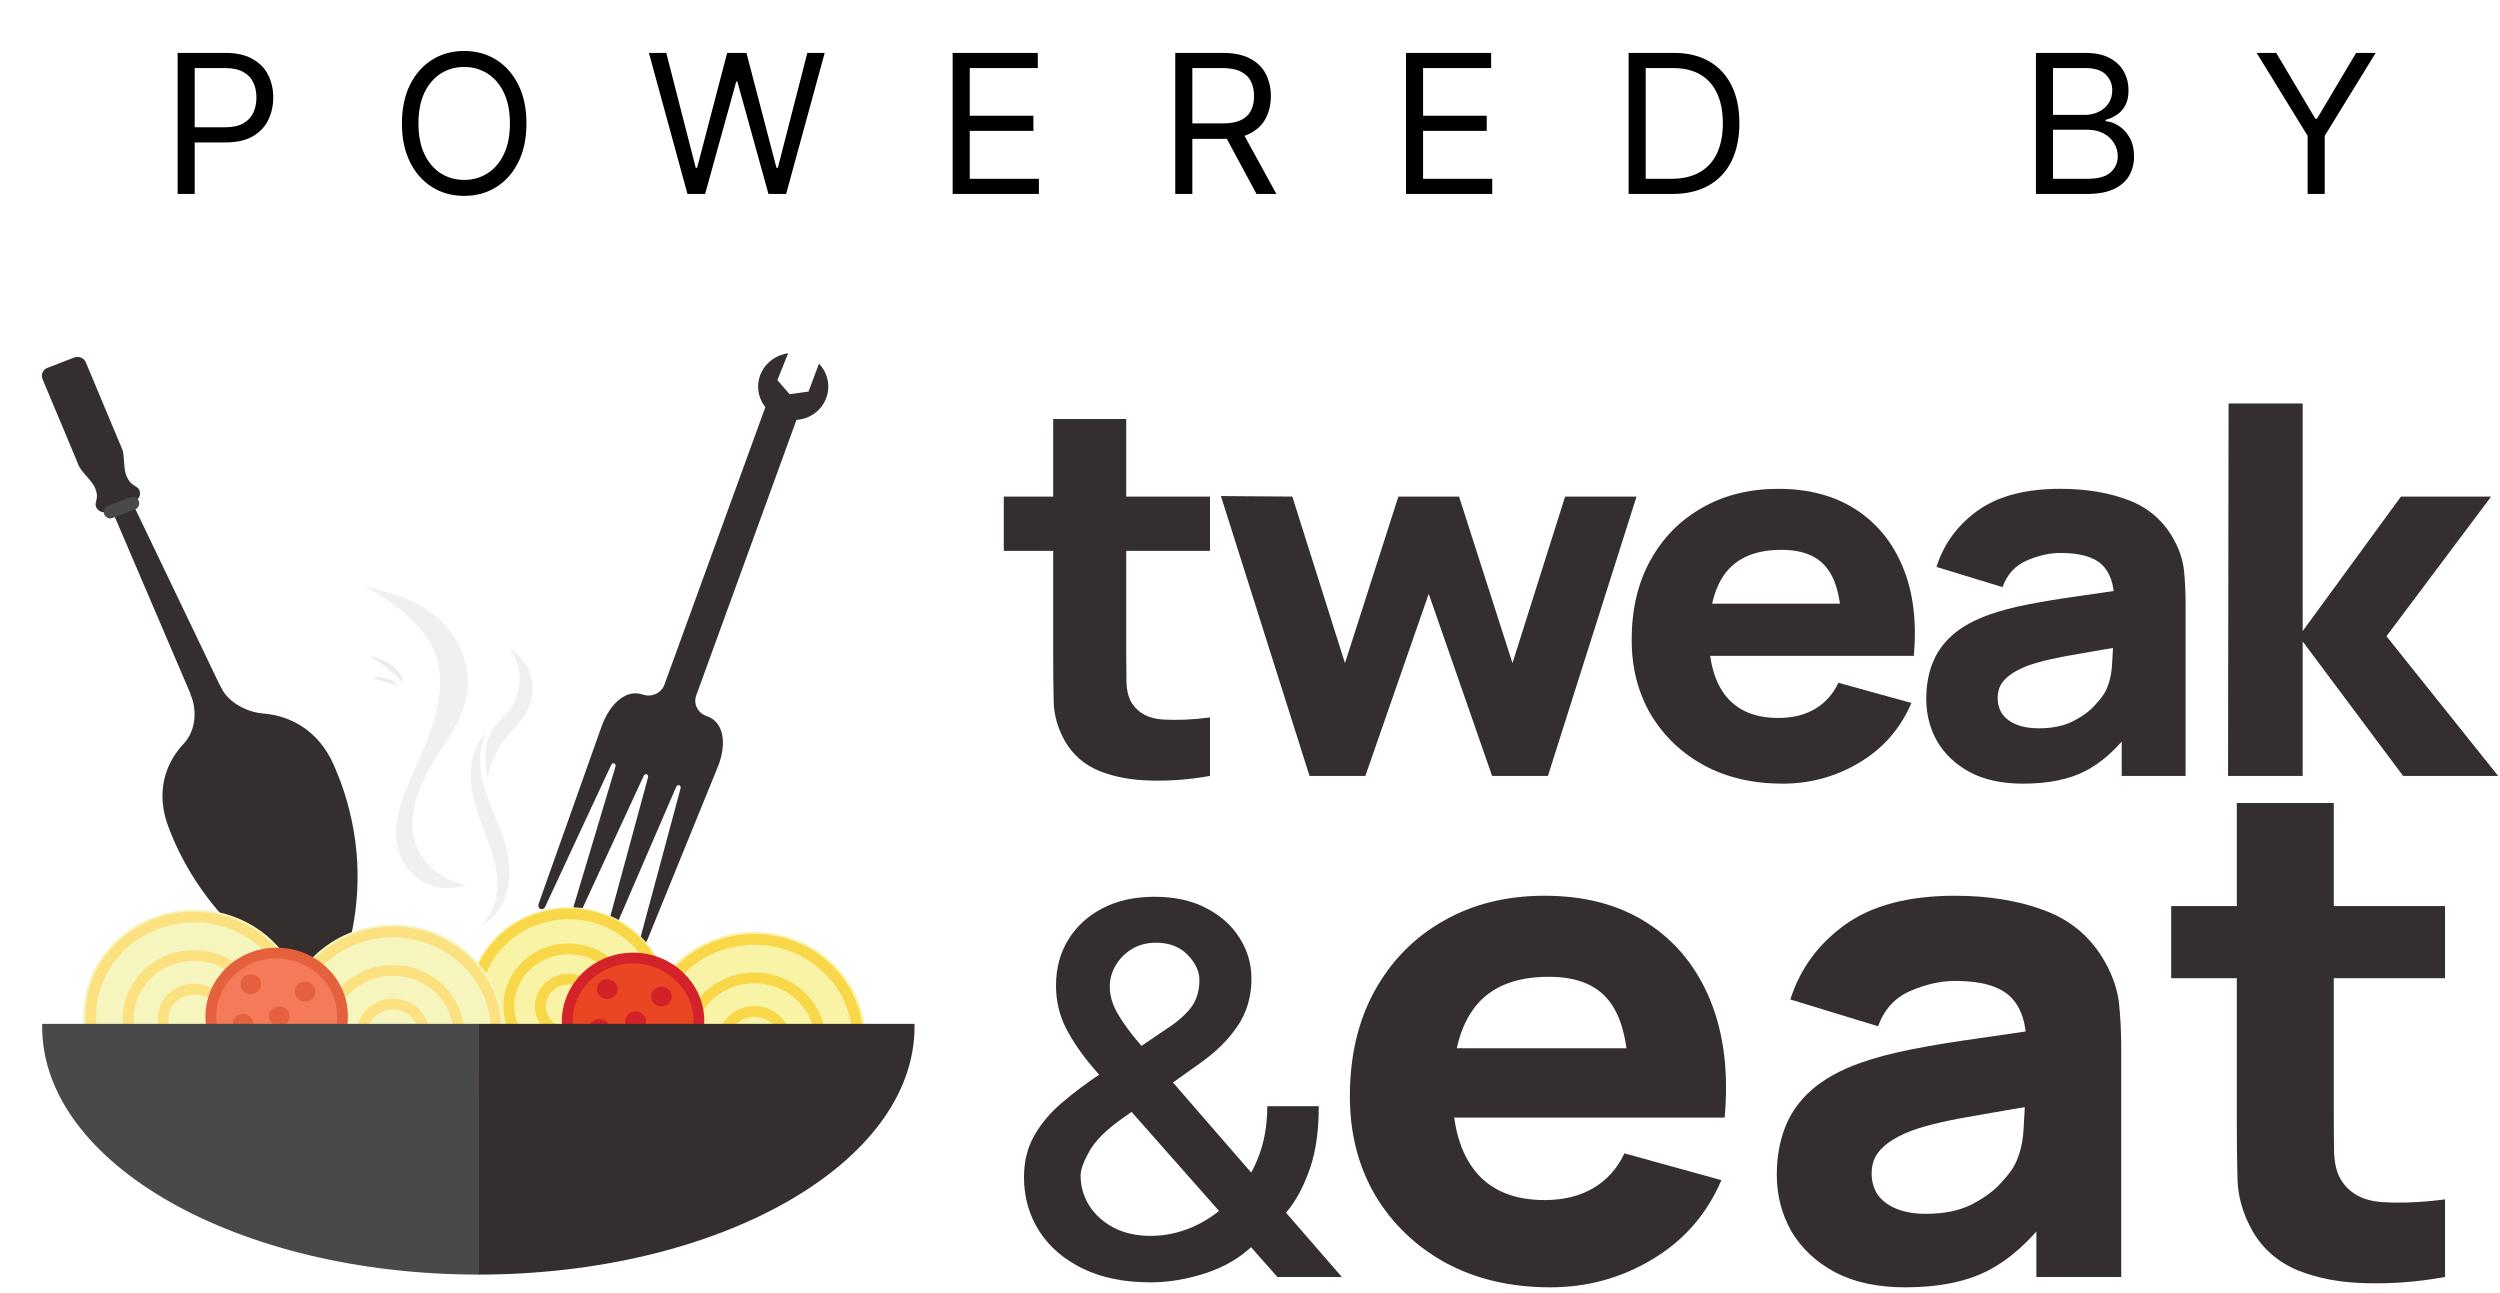 <svg width="116" height="60" viewBox="0 0 116 60" fill="none" xmlns="http://www.w3.org/2000/svg">
<path d="M56.144 36.002C55.214 36.17 54.3 36.242 53.403 36.218C52.514 36.202 51.717 36.054 51.011 35.774C50.313 35.486 49.782 35.026 49.416 34.394C49.084 33.802 48.91 33.202 48.893 32.593C48.877 31.977 48.868 31.281 48.868 30.505V19.441H52.257V30.313C52.257 30.817 52.261 31.273 52.269 31.681C52.286 32.081 52.373 32.401 52.531 32.642C52.83 33.097 53.307 33.346 53.964 33.386C54.62 33.425 55.346 33.394 56.144 33.289V36.002ZM46.576 25.561V23.041H56.144V25.561H46.576Z" fill="#342E2E"/>
<path d="M60.761 36.002L56.65 23.017L59.964 23.041L62.406 30.769L64.885 23.041H67.7L70.179 30.769L72.621 23.041H75.935L71.824 36.002H69.233L66.293 27.553L63.353 36.002H60.761Z" fill="#342E2E"/>
<path d="M82.71 36.362C81.331 36.362 80.115 36.078 79.06 35.51C78.013 34.934 77.191 34.146 76.593 33.145C76.004 32.137 75.709 30.985 75.709 29.689C75.709 28.273 75.999 27.041 76.581 25.993C77.162 24.945 77.963 24.133 78.985 23.557C80.007 22.973 81.182 22.681 82.511 22.681C83.922 22.681 85.123 23.001 86.111 23.641C87.099 24.281 87.83 25.181 88.303 26.341C88.777 27.501 88.943 28.865 88.802 30.433H85.451V29.233C85.451 27.913 85.231 26.965 84.79 26.389C84.359 25.805 83.648 25.513 82.66 25.513C81.506 25.513 80.654 25.853 80.106 26.533C79.566 27.205 79.296 28.201 79.296 29.521C79.296 30.729 79.566 31.665 80.106 32.329C80.654 32.986 81.456 33.313 82.511 33.313C83.175 33.313 83.744 33.173 84.217 32.894C84.691 32.614 85.052 32.209 85.301 31.681L88.69 32.617C88.183 33.802 87.382 34.722 86.285 35.378C85.197 36.034 84.005 36.362 82.71 36.362ZM78.25 30.433V28.009H87.17V30.433H78.25Z" fill="#342E2E"/>
<path d="M93.863 36.362C92.9 36.362 92.081 36.186 91.409 35.834C90.744 35.474 90.238 34.998 89.889 34.406C89.548 33.806 89.378 33.145 89.378 32.425C89.378 31.825 89.474 31.277 89.665 30.781C89.856 30.285 90.163 29.849 90.587 29.473C91.018 29.089 91.596 28.769 92.318 28.513C92.816 28.337 93.41 28.181 94.1 28.045C94.789 27.909 95.57 27.781 96.442 27.661C97.314 27.533 98.273 27.393 99.319 27.241L98.099 27.889C98.099 27.121 97.907 26.557 97.525 26.197C97.143 25.837 96.504 25.657 95.607 25.657C95.109 25.657 94.59 25.773 94.05 26.005C93.51 26.237 93.132 26.649 92.916 27.241L89.852 26.305C90.192 25.233 90.832 24.361 91.77 23.689C92.709 23.017 93.987 22.681 95.607 22.681C96.795 22.681 97.849 22.857 98.771 23.209C99.693 23.561 100.391 24.169 100.864 25.033C101.13 25.513 101.288 25.993 101.337 26.473C101.387 26.953 101.412 27.489 101.412 28.081V36.002H98.447V33.337L98.871 33.89C98.215 34.762 97.505 35.394 96.741 35.786C95.985 36.17 95.026 36.362 93.863 36.362ZM94.585 33.794C95.208 33.794 95.731 33.69 96.155 33.481C96.587 33.266 96.927 33.022 97.177 32.749C97.434 32.477 97.609 32.249 97.7 32.065C97.874 31.713 97.974 31.305 97.999 30.841C98.032 30.369 98.049 29.977 98.049 29.665L99.045 29.905C98.04 30.065 97.227 30.201 96.604 30.313C95.981 30.417 95.478 30.513 95.096 30.601C94.714 30.689 94.378 30.785 94.087 30.889C93.755 31.017 93.485 31.157 93.277 31.309C93.078 31.453 92.929 31.613 92.829 31.789C92.737 31.965 92.692 32.161 92.692 32.377C92.692 32.673 92.767 32.929 92.916 33.145C93.074 33.353 93.294 33.514 93.576 33.626C93.859 33.737 94.195 33.794 94.585 33.794Z" fill="#342E2E"/>
<path d="M103.381 36.002L103.406 18.721H106.844V29.281L111.404 23.041H115.589L110.731 29.521L115.913 36.002H111.503L106.844 29.761V36.002H103.381Z" fill="#342E2E"/>
<path d="M53.379 59.501C52.164 59.501 51.117 59.288 50.238 58.861C49.365 58.435 48.692 57.856 48.22 57.123C47.749 56.384 47.513 55.549 47.513 54.617C47.513 53.906 47.666 53.276 47.973 52.724C48.279 52.168 48.707 51.653 49.256 51.182C49.804 50.71 50.438 50.236 51.158 49.758L54.078 47.773C54.573 47.46 54.959 47.13 55.237 46.784C55.514 46.431 55.653 45.997 55.653 45.48C55.653 45.071 55.47 44.678 55.104 44.303C54.738 43.928 54.249 43.741 53.635 43.741C53.211 43.741 52.836 43.84 52.512 44.039C52.193 44.238 51.942 44.494 51.76 44.806C51.583 45.113 51.494 45.437 51.494 45.778C51.494 46.176 51.606 46.576 51.83 46.98C52.06 47.383 52.355 47.801 52.715 48.233C53.075 48.659 53.452 49.102 53.848 49.562L62.262 59.253H59.271L52.308 51.369C51.724 50.705 51.181 50.079 50.68 49.494C50.179 48.903 49.772 48.307 49.459 47.704C49.152 47.096 48.999 46.44 48.999 45.735C48.999 44.934 49.188 44.224 49.565 43.605C49.949 42.98 50.483 42.491 51.167 42.139C51.851 41.786 52.653 41.61 53.573 41.61C54.505 41.61 55.305 41.786 55.971 42.139C56.644 42.485 57.16 42.948 57.52 43.528C57.885 44.102 58.068 44.73 58.068 45.411C58.068 46.241 57.853 46.974 57.422 47.611C56.998 48.241 56.411 48.821 55.661 49.349L52.025 51.932C51.317 52.432 50.825 52.926 50.547 53.415C50.276 53.898 50.14 54.276 50.14 54.548C50.14 55.048 50.273 55.512 50.539 55.938C50.81 56.364 51.187 56.705 51.671 56.961C52.161 57.216 52.733 57.344 53.388 57.344C54.06 57.344 54.715 57.205 55.352 56.926C55.995 56.642 56.576 56.236 57.095 55.708C57.62 55.179 58.036 54.546 58.342 53.807C58.649 53.068 58.802 52.242 58.802 51.327H61.191C61.191 52.452 61.059 53.404 60.793 54.182C60.528 54.955 60.206 55.586 59.829 56.074C59.457 56.557 59.106 56.935 58.776 57.208C58.67 57.299 58.569 57.39 58.475 57.48C58.381 57.572 58.28 57.662 58.174 57.753C57.561 58.35 56.818 58.79 55.945 59.074C55.078 59.358 54.222 59.501 53.379 59.501Z" fill="#342E2E"/>
<path d="M71.933 59.732C70.101 59.732 68.486 59.354 67.085 58.6C65.695 57.835 64.603 56.788 63.809 55.46C63.026 54.121 62.634 52.591 62.634 50.87C62.634 48.989 63.02 47.352 63.792 45.961C64.564 44.569 65.629 43.49 66.985 42.725C68.342 41.949 69.903 41.562 71.668 41.562C73.543 41.562 75.137 41.986 76.449 42.837C77.762 43.687 78.733 44.882 79.361 46.423C79.99 47.964 80.211 49.775 80.023 51.858H75.572V50.264C75.572 48.511 75.28 47.252 74.695 46.486C74.122 45.711 73.179 45.323 71.866 45.323C70.333 45.323 69.203 45.775 68.475 46.678C67.757 47.57 67.399 48.893 67.399 50.647C67.399 52.251 67.757 53.494 68.475 54.376C69.203 55.248 70.267 55.683 71.668 55.683C72.55 55.683 73.306 55.497 73.934 55.125C74.563 54.753 75.043 54.217 75.374 53.516L79.874 54.759C79.201 56.331 78.137 57.553 76.681 58.425C75.236 59.296 73.653 59.732 71.933 59.732ZM66.009 51.858V48.638H77.856V51.858H66.009Z" fill="#342E2E"/>
<path d="M88.4 59.732C87.12 59.732 86.034 59.498 85.14 59.03C84.258 58.552 83.585 57.92 83.121 57.134C82.669 56.337 82.443 55.46 82.443 54.504C82.443 53.707 82.57 52.979 82.824 52.32C83.077 51.661 83.486 51.082 84.048 50.583C84.622 50.073 85.388 49.648 86.348 49.308C87.01 49.074 87.798 48.867 88.714 48.686C89.629 48.505 90.666 48.335 91.824 48.176C92.983 48.006 94.257 47.82 95.646 47.618L94.025 48.479C94.025 47.459 93.771 46.71 93.264 46.231C92.757 45.753 91.907 45.514 90.716 45.514C90.054 45.514 89.365 45.668 88.648 45.977C87.931 46.285 87.429 46.832 87.142 47.618L83.072 46.375C83.524 44.951 84.374 43.793 85.62 42.9C86.866 42.008 88.565 41.562 90.716 41.562C92.293 41.562 93.694 41.795 94.918 42.263C96.143 42.73 97.069 43.538 97.698 44.685C98.051 45.323 98.261 45.961 98.327 46.598C98.393 47.236 98.426 47.948 98.426 48.734V59.253H94.488V55.715L95.051 56.448C94.179 57.606 93.236 58.446 92.222 58.967C91.218 59.477 89.944 59.732 88.4 59.732ZM89.359 56.321C90.186 56.321 90.881 56.183 91.444 55.906C92.017 55.619 92.47 55.295 92.801 54.934C93.142 54.573 93.374 54.27 93.496 54.026C93.727 53.558 93.859 53.016 93.893 52.4C93.937 51.773 93.959 51.252 93.959 50.838L95.282 51.157C93.948 51.369 92.867 51.55 92.04 51.699C91.212 51.837 90.545 51.964 90.037 52.081C89.53 52.198 89.083 52.325 88.697 52.464C88.256 52.633 87.898 52.819 87.622 53.021C87.357 53.213 87.159 53.425 87.026 53.659C86.905 53.893 86.844 54.153 86.844 54.44C86.844 54.833 86.944 55.173 87.142 55.46C87.352 55.736 87.644 55.949 88.019 56.097C88.394 56.246 88.841 56.321 89.359 56.321Z" fill="#342E2E"/>
<path d="M113.449 59.253C112.214 59.477 111.001 59.572 109.809 59.54C108.629 59.519 107.57 59.322 106.633 58.951C105.706 58.568 105 57.957 104.515 57.118C104.074 56.331 103.842 55.534 103.82 54.727C103.798 53.909 103.787 52.984 103.787 51.953V37.258H108.287V51.699C108.287 52.368 108.293 52.974 108.304 53.516C108.326 54.047 108.442 54.472 108.651 54.791C109.048 55.396 109.683 55.726 110.554 55.779C111.425 55.832 112.391 55.789 113.449 55.651V59.253ZM100.743 45.387V42.04H113.449V45.387H100.743Z" fill="#342E2E"/>
<path d="M25.296 42.074L28.351 35.509C28.419 35.346 28.608 35.409 28.556 35.578L26.463 42.568C26.399 42.814 26.662 42.913 26.778 42.685L29.86 36.016C29.929 35.853 30.118 35.917 30.065 36.085L28.148 43.145C28.091 43.393 28.361 43.474 28.469 43.242L31.37 36.524C31.439 36.361 31.627 36.424 31.575 36.593L29.704 43.556C29.665 43.808 29.949 43.855 30.038 43.611L33.347 35.482C33.721 34.452 33.579 33.491 32.783 33.223C32.685 33.19 32.595 33.139 32.518 33.072C32.441 33.005 32.379 32.925 32.335 32.834C32.291 32.744 32.266 32.647 32.262 32.547C32.258 32.447 32.274 32.348 32.31 32.255L37.046 19.236L35.568 18.739L30.833 31.758C30.8 31.852 30.748 31.94 30.681 32.015C30.613 32.09 30.53 32.151 30.437 32.196C30.344 32.239 30.243 32.265 30.14 32.271C30.037 32.278 29.933 32.264 29.836 32.231L29.825 32.227C29.028 31.959 28.291 32.67 27.916 33.699L24.998 41.92C24.91 42.16 25.163 42.294 25.296 42.074Z" fill="#342E2E"/>
<path fill-rule="evenodd" clip-rule="evenodd" d="M37.575 19.318C37.2 19.512 36.115 19.748 35.438 18.79C35.413 18.754 35.39 18.717 35.369 18.678C35.245 18.457 35.179 18.21 35.176 17.958C35.173 17.706 35.233 17.458 35.35 17.233C35.468 17.009 35.64 16.815 35.853 16.668C36.065 16.521 36.311 16.425 36.57 16.389L36.071 17.639L36.638 18.29L37.516 18.169L38.001 16.873C38.17 17.049 38.295 17.26 38.366 17.489C38.437 17.718 38.453 17.96 38.412 18.196C38.371 18.432 38.274 18.656 38.129 18.851C37.984 19.045 37.794 19.205 37.575 19.318Z" fill="#342E2E"/>
<path d="M12.77 44.633C14.103 45.543 15.998 44.822 16.321 43.282C16.847 40.78 16.605 38.187 15.624 35.818C15.574 35.695 15.524 35.574 15.468 35.454C14.785 33.93 13.527 33.213 12.212 33.106C11.375 33.038 10.489 32.524 10.195 31.771L8.836 32.206C9.159 32.952 9.087 33.907 8.523 34.507C7.634 35.451 7.224 36.805 7.814 38.368C7.86 38.491 7.909 38.614 7.959 38.737C8.933 41.108 10.604 43.156 12.77 44.633Z" fill="#342E2E"/>
<path d="M8.975 32.51L10.334 32.074L6.117 23.277L5.211 23.712L8.975 32.51Z" fill="#342E2E"/>
<path d="M3.666 21.632C3.754 21.802 3.845 21.898 3.957 22.026C4.216 22.325 4.345 22.474 4.414 22.652C4.462 22.777 4.508 22.898 4.497 23.059C4.483 23.254 4.394 23.375 4.458 23.523C4.498 23.614 4.572 23.675 4.572 23.675C4.604 23.702 4.641 23.724 4.68 23.74C4.818 23.796 4.953 23.758 4.997 23.744L5.617 23.504L6.237 23.264C6.279 23.245 6.404 23.183 6.463 23.05C6.48 23.013 6.49 22.973 6.495 22.932C6.495 22.932 6.504 22.838 6.467 22.746C6.407 22.596 6.255 22.568 6.105 22.437C5.98 22.328 5.927 22.21 5.871 22.088C5.792 21.914 5.778 21.72 5.749 21.333C5.737 21.166 5.734 21.036 5.674 20.855C5.636 20.736 5.59 20.654 5.582 20.634L3.981 16.81C3.939 16.712 3.86 16.634 3.759 16.593C3.657 16.552 3.544 16.55 3.442 16.589L2.822 16.829L2.202 17.069C2.1 17.108 2.019 17.185 1.976 17.282C1.933 17.379 1.931 17.489 1.972 17.587L3.574 21.411C3.582 21.431 3.609 21.521 3.666 21.632Z" fill="#342E2E"/>
<path d="M6.211 23.342L6.203 23.322C6.194 23.301 6.168 23.29 6.146 23.299L5.088 23.708C5.066 23.716 5.055 23.741 5.064 23.762L5.072 23.782C5.081 23.804 5.106 23.814 5.129 23.805L6.186 23.396C6.209 23.388 6.22 23.363 6.211 23.342Z" fill="#342E2E" stroke="#48494A" stroke-width="0.5" stroke-miterlimit="10"/>
<path d="M26.378 51.077C28.959 51.077 31.052 49.066 31.052 46.584C31.052 44.103 28.959 42.092 26.378 42.092C23.797 42.092 21.705 44.103 21.705 46.584C21.705 49.066 23.797 51.077 26.378 51.077Z" fill="#F9F3A5"/>
<path d="M28.049 50.447C30.268 49.563 31.322 47.117 30.403 44.983C29.484 42.849 26.939 41.836 24.72 42.72C22.5 43.604 21.446 46.05 22.366 48.183C23.285 50.317 25.829 51.33 28.049 50.447Z" stroke="#F8D848" stroke-width="0.5" stroke-miterlimit="10" stroke-linecap="round" stroke-linejoin="round"/>
<path d="M26.378 49.349C27.907 49.349 29.146 48.158 29.146 46.688C29.146 45.218 27.907 44.027 26.378 44.027C24.849 44.027 23.61 45.218 23.61 46.688C23.61 48.158 24.849 49.349 26.378 49.349Z" stroke="#F8D848" stroke-width="0.5" stroke-miterlimit="10" stroke-linecap="round" stroke-linejoin="round"/>
<path d="M26.378 47.944C27.099 47.944 27.684 47.382 27.684 46.688C27.684 45.995 27.099 45.433 26.378 45.433C25.657 45.433 25.072 45.995 25.072 46.688C25.072 47.382 25.657 47.944 26.378 47.944Z" stroke="#F8D848" stroke-width="0.5" stroke-miterlimit="10" stroke-linecap="round" stroke-linejoin="round"/>
<path d="M35.006 53.15C37.852 53.15 40.158 50.933 40.158 48.197C40.158 45.461 37.852 43.244 35.006 43.244C32.16 43.244 29.853 45.461 29.853 48.197C29.853 50.933 32.16 53.15 35.006 53.15Z" fill="#F9F3A5"/>
<path d="M35.006 52.805C37.653 52.805 39.799 50.742 39.799 48.197C39.799 45.652 37.653 43.589 35.006 43.589C32.359 43.589 30.213 45.652 30.213 48.197C30.213 50.742 32.359 52.805 35.006 52.805Z" stroke="#F8D848" stroke-width="0.5" stroke-miterlimit="10" stroke-linecap="round" stroke-linejoin="round"/>
<path d="M35.006 51.25C36.694 51.25 38.062 49.935 38.062 48.312C38.062 46.69 36.694 45.375 35.006 45.375C33.319 45.375 31.951 46.69 31.951 48.312C31.951 49.935 33.319 51.25 35.006 51.25Z" stroke="#F8D848" stroke-width="0.5" stroke-miterlimit="10" stroke-linecap="round" stroke-linejoin="round"/>
<path d="M35.006 49.695C35.8 49.695 36.444 49.076 36.444 48.312C36.444 47.549 35.8 46.93 35.006 46.93C34.212 46.93 33.568 47.549 33.568 48.312C33.568 49.076 34.212 49.695 35.006 49.695Z" stroke="#F8D848" stroke-width="0.5" stroke-miterlimit="10" stroke-linecap="round" stroke-linejoin="round"/>
<path d="M29.374 50.328C31.062 50.328 32.43 49.013 32.43 47.391C32.43 45.769 31.062 44.453 29.374 44.453C27.687 44.453 26.319 45.769 26.319 47.391C26.319 49.013 27.687 50.328 29.374 50.328Z" fill="#EA4624" stroke="#D32229" stroke-width="0.5" stroke-miterlimit="10"/>
<path d="M28.175 46.355C28.44 46.355 28.655 46.149 28.655 45.894C28.655 45.639 28.44 45.433 28.175 45.433C27.911 45.433 27.696 45.639 27.696 45.894C27.696 46.149 27.911 46.355 28.175 46.355Z" fill="#D32128"/>
<path d="M30.692 46.701C30.957 46.701 31.172 46.494 31.172 46.24C31.172 45.985 30.957 45.778 30.692 45.778C30.427 45.778 30.213 45.985 30.213 46.24C30.213 46.494 30.427 46.701 30.692 46.701Z" fill="#D32128"/>
<path d="M29.494 47.853C29.758 47.853 29.973 47.646 29.973 47.392C29.973 47.137 29.758 46.93 29.494 46.93C29.229 46.93 29.014 47.137 29.014 47.392C29.014 47.646 29.229 47.853 29.494 47.853Z" fill="#D32128"/>
<path d="M27.816 48.198C28.081 48.198 28.295 47.992 28.295 47.737C28.295 47.482 28.081 47.276 27.816 47.276C27.551 47.276 27.337 47.482 27.337 47.737C27.337 47.992 27.551 48.198 27.816 48.198Z" fill="#D32128"/>
<path d="M29.254 49.696C29.519 49.696 29.733 49.489 29.733 49.235C29.733 48.98 29.519 48.773 29.254 48.773C28.989 48.773 28.775 48.98 28.775 49.235C28.775 49.489 28.989 49.696 29.254 49.696Z" fill="#D32128"/>
<path d="M31.052 48.774C31.316 48.774 31.531 48.568 31.531 48.313C31.531 48.058 31.316 47.852 31.052 47.852C30.787 47.852 30.572 48.058 30.572 48.313C30.572 48.568 30.787 48.774 31.052 48.774Z" fill="#D32128"/>
<path d="M9.003 52.114C11.849 52.114 14.156 49.896 14.156 47.16C14.156 44.425 11.849 42.207 9.003 42.207C6.158 42.207 3.851 44.425 3.851 47.16C3.851 49.896 6.158 52.114 9.003 52.114Z" fill="#F6F5BD"/>
<path d="M9.004 51.768C11.651 51.768 13.797 49.705 13.797 47.16C13.797 44.615 11.651 42.553 9.004 42.553C6.356 42.553 4.21 44.615 4.21 47.16C4.21 49.705 6.356 51.768 9.004 51.768Z" stroke="#FCE181" stroke-width="0.5" stroke-miterlimit="10" stroke-linecap="round" stroke-linejoin="round"/>
<path d="M9.003 50.213C10.691 50.213 12.059 48.898 12.059 47.276C12.059 45.653 10.691 44.338 9.003 44.338C7.316 44.338 5.948 45.653 5.948 47.276C5.948 48.898 7.316 50.213 9.003 50.213Z" stroke="#FCE181" stroke-width="0.5" stroke-miterlimit="10" stroke-linecap="round" stroke-linejoin="round"/>
<path d="M9.003 48.658C9.797 48.658 10.441 48.039 10.441 47.275C10.441 46.512 9.797 45.893 9.003 45.893C8.209 45.893 7.565 46.512 7.565 47.275C7.565 48.039 8.209 48.658 9.003 48.658Z" stroke="#FCE181" stroke-width="0.5" stroke-miterlimit="10" stroke-linecap="round" stroke-linejoin="round"/>
<path d="M18.23 52.805C21.076 52.805 23.383 50.587 23.383 47.852C23.383 45.116 21.076 42.898 18.23 42.898C15.384 42.898 13.077 45.116 13.077 47.852C13.077 50.587 15.384 52.805 18.23 52.805Z" fill="#F6F5BD"/>
<path d="M18.23 52.459C20.877 52.459 23.023 50.397 23.023 47.852C23.023 45.307 20.877 43.244 18.23 43.244C15.583 43.244 13.437 45.307 13.437 47.852C13.437 50.397 15.583 52.459 18.23 52.459Z" stroke="#FCE181" stroke-width="0.5" stroke-miterlimit="10" stroke-linecap="round" stroke-linejoin="round"/>
<path d="M18.23 50.904C19.918 50.904 21.286 49.589 21.286 47.967C21.286 46.345 19.918 45.029 18.23 45.029C16.543 45.029 15.175 46.345 15.175 47.967C15.175 49.589 16.543 50.904 18.23 50.904Z" stroke="#FCE181" stroke-width="0.5" stroke-miterlimit="10" stroke-linecap="round" stroke-linejoin="round"/>
<path d="M18.23 49.349C19.024 49.349 19.668 48.73 19.668 47.967C19.668 47.203 19.024 46.584 18.23 46.584C17.436 46.584 16.792 47.203 16.792 47.967C16.792 48.73 17.436 49.349 18.23 49.349Z" stroke="#FCE181" stroke-width="0.5" stroke-miterlimit="10" stroke-linecap="round" stroke-linejoin="round"/>
<path d="M12.838 50.098C14.526 50.098 15.894 48.783 15.894 47.16C15.894 45.538 14.526 44.223 12.838 44.223C11.15 44.223 9.782 45.538 9.782 47.16C9.782 48.783 11.15 50.098 12.838 50.098Z" fill="#F47A59" stroke="#E5603C" stroke-width="0.5" stroke-miterlimit="10"/>
<path d="M11.639 46.125C11.904 46.125 12.119 45.918 12.119 45.664C12.119 45.409 11.904 45.202 11.639 45.202C11.375 45.202 11.16 45.409 11.16 45.664C11.16 45.918 11.375 46.125 11.639 46.125Z" fill="#E5603C"/>
<path d="M14.156 46.47C14.421 46.47 14.635 46.264 14.635 46.009C14.635 45.754 14.421 45.548 14.156 45.548C13.891 45.548 13.677 45.754 13.677 46.009C13.677 46.264 13.891 46.47 14.156 46.47Z" fill="#E5603C"/>
<path d="M12.958 47.622C13.223 47.622 13.437 47.416 13.437 47.161C13.437 46.906 13.223 46.7 12.958 46.7C12.693 46.7 12.479 46.906 12.479 47.161C12.479 47.416 12.693 47.622 12.958 47.622Z" fill="#E5603C"/>
<path d="M11.28 47.968C11.545 47.968 11.759 47.761 11.759 47.507C11.759 47.252 11.545 47.045 11.28 47.045C11.015 47.045 10.801 47.252 10.801 47.507C10.801 47.761 11.015 47.968 11.28 47.968Z" fill="#E5603C"/>
<path d="M12.718 49.465C12.983 49.465 13.197 49.259 13.197 49.004C13.197 48.749 12.983 48.543 12.718 48.543C12.453 48.543 12.239 48.749 12.239 49.004C12.239 49.259 12.453 49.465 12.718 49.465Z" fill="#E4714F"/>
<path d="M14.515 48.544C14.78 48.544 14.995 48.337 14.995 48.083C14.995 47.828 14.78 47.621 14.515 47.621C14.251 47.621 14.036 47.828 14.036 48.083C14.036 48.337 14.251 48.544 14.515 48.544Z" fill="#E4714F"/>
<path d="M22.185 47.506V59.141C33.364 59.141 42.435 53.992 42.435 47.633C42.435 47.587 42.435 47.541 42.435 47.506H22.185Z" fill="#342E2E"/>
<path d="M22.207 47.506V59.141C11.027 59.141 1.956 53.992 1.956 47.633C1.956 47.587 1.956 47.541 1.956 47.506H22.207Z" fill="#48494A"/>
<path d="M22.507 38.67C22.735 39.221 22.908 39.791 23.025 40.372C23.107 40.842 23.092 41.322 22.981 41.786C22.904 42.106 22.759 42.407 22.554 42.671C22.514 42.717 22.48 42.758 22.448 42.793C22.421 42.823 22.393 42.851 22.363 42.878L22.291 42.949L22.382 42.902C22.42 42.884 22.457 42.864 22.492 42.843L22.635 42.747C22.933 42.522 23.169 42.233 23.325 41.903C23.559 41.407 23.666 40.865 23.639 40.323C23.591 39.677 23.441 39.042 23.194 38.44C22.956 37.81 22.7 37.249 22.535 36.728C22.379 36.269 22.292 35.791 22.276 35.309C22.268 34.978 22.319 34.647 22.424 34.331C22.455 34.242 22.49 34.154 22.529 34.069L22.572 33.979L22.504 34.052C22.438 34.123 22.377 34.199 22.322 34.279C22.119 34.581 21.981 34.917 21.916 35.27C21.822 35.795 21.83 36.333 21.938 36.856C22.076 37.474 22.266 38.081 22.507 38.67Z" fill="#F0F0F0"/>
<path d="M16.887 27.18C18.003 27.788 19.067 28.538 19.782 29.552C20.969 31.232 20.262 33.387 19.506 35.087C19.427 35.265 19.349 35.445 19.272 35.623C18.713 36.905 18.002 38.404 18.607 39.794C18.841 40.342 19.291 40.781 19.86 41.02C20.43 41.26 21.075 41.279 21.659 41.076C20.914 40.936 20.245 40.552 19.769 39.99C18.482 38.452 19.417 36.382 20.364 34.937C20.81 34.259 21.274 33.571 21.521 32.8C21.665 32.365 21.728 31.91 21.706 31.455C21.669 30.859 21.495 30.278 21.198 29.752C20.901 29.226 20.486 28.767 19.984 28.408C19.059 27.733 17.984 27.494 16.887 27.18Z" fill="#F0F0F0"/>
<path d="M18.711 31.692C18.245 31.187 17.698 30.754 17.091 30.411C17.091 30.411 18.576 30.667 18.711 31.692Z" fill="#ECECEC"/>
<path d="M18.44 31.821L17.225 31.436C17.225 31.436 18.17 31.308 18.44 31.821Z" fill="#ECECEC"/>
<path d="M24.716 31.96C24.716 31.794 24.698 31.629 24.661 31.468C24.596 31.184 24.472 30.914 24.298 30.675C24.123 30.436 23.9 30.232 23.643 30.075C23.951 30.503 24.114 31.009 24.109 31.527C24.105 32.044 23.933 32.547 23.617 32.968C23.374 33.281 23.05 33.536 22.838 33.871C22.624 34.235 22.515 34.646 22.522 35.064C22.528 35.48 22.573 35.894 22.657 36.303C22.585 35.869 22.866 35.237 23.054 34.857C23.377 34.202 24.001 33.758 24.378 33.141C24.597 32.782 24.713 32.375 24.716 31.96Z" fill="#F0F0F0"/>
<path d="M8.242 9V2.455H10.453C10.967 2.455 11.387 2.547 11.713 2.733C12.041 2.916 12.284 3.164 12.441 3.477C12.599 3.79 12.678 4.14 12.678 4.526C12.678 4.911 12.599 5.262 12.441 5.577C12.286 5.892 12.045 6.144 11.719 6.331C11.393 6.517 10.975 6.609 10.466 6.609H8.881V5.906H10.441C10.792 5.906 11.075 5.846 11.287 5.724C11.501 5.603 11.655 5.439 11.751 5.232C11.849 5.023 11.898 4.788 11.898 4.526C11.898 4.263 11.849 4.029 11.751 3.822C11.655 3.616 11.499 3.454 11.284 3.337C11.069 3.217 10.784 3.158 10.428 3.158H9.034V9H8.242ZM24.427 5.727C24.427 6.418 24.303 7.014 24.053 7.517C23.804 8.02 23.462 8.408 23.027 8.68C22.593 8.953 22.096 9.089 21.538 9.089C20.98 9.089 20.483 8.953 20.049 8.68C19.614 8.408 19.272 8.02 19.023 7.517C18.774 7.014 18.649 6.418 18.649 5.727C18.649 5.037 18.774 4.44 19.023 3.938C19.272 3.435 19.614 3.047 20.049 2.774C20.483 2.501 20.98 2.365 21.538 2.365C22.096 2.365 22.593 2.501 23.027 2.774C23.462 3.047 23.804 3.435 24.053 3.938C24.303 4.44 24.427 5.037 24.427 5.727ZM23.66 5.727C23.66 5.161 23.566 4.682 23.376 4.292C23.188 3.902 22.934 3.607 22.612 3.407C22.292 3.207 21.934 3.107 21.538 3.107C21.142 3.107 20.783 3.207 20.461 3.407C20.142 3.607 19.887 3.902 19.697 4.292C19.51 4.682 19.416 5.161 19.416 5.727C19.416 6.294 19.51 6.772 19.697 7.162C19.887 7.552 20.142 7.847 20.461 8.048C20.783 8.248 21.142 8.348 21.538 8.348C21.934 8.348 22.292 8.248 22.612 8.048C22.934 7.847 23.188 7.552 23.376 7.162C23.566 6.772 23.66 6.294 23.66 5.727ZM31.899 9L30.109 2.455H30.915L32.282 7.786H32.346L33.74 2.455H34.635L36.028 7.786H36.092L37.46 2.455H38.266L36.476 9H35.657L34.213 3.784H34.162L32.717 9H31.899ZM44.203 9V2.455H48.153V3.158H44.996V5.369H47.949V6.072H44.996V8.297H48.205V9H44.203ZM54.532 9V2.455H56.744C57.255 2.455 57.675 2.542 58.003 2.717C58.331 2.889 58.574 3.127 58.731 3.429C58.889 3.732 58.968 4.076 58.968 4.462C58.968 4.847 58.889 5.189 58.731 5.488C58.574 5.786 58.332 6.02 58.006 6.191C57.68 6.359 57.264 6.443 56.756 6.443H54.967V5.727H56.731C57.08 5.727 57.361 5.676 57.575 5.574C57.79 5.472 57.945 5.327 58.041 5.139C58.139 4.95 58.188 4.724 58.188 4.462C58.188 4.2 58.139 3.971 58.041 3.775C57.943 3.578 57.787 3.427 57.571 3.321C57.356 3.212 57.072 3.158 56.718 3.158H55.325V9H54.532ZM57.613 6.06L59.224 9H58.303L56.718 6.06H57.613ZM65.239 9V2.455H69.189V3.158H66.031V5.369H68.984V6.072H66.031V8.297H69.24V9H65.239ZM77.588 9H75.568V2.455H77.677C78.312 2.455 78.855 2.586 79.307 2.848C79.759 3.108 80.105 3.482 80.346 3.969C80.587 4.455 80.707 5.037 80.707 5.714C80.707 6.396 80.585 6.983 80.343 7.476C80.1 7.966 79.746 8.343 79.281 8.607C78.817 8.869 78.252 9 77.588 9ZM76.36 8.297H77.537C78.078 8.297 78.526 8.192 78.882 7.984C79.238 7.775 79.503 7.478 79.678 7.092C79.853 6.706 79.94 6.247 79.94 5.714C79.94 5.186 79.854 4.731 79.681 4.35C79.508 3.966 79.251 3.672 78.908 3.468C78.564 3.261 78.137 3.158 77.626 3.158H76.36V8.297ZM94.468 9V2.455H96.756C97.212 2.455 97.588 2.533 97.884 2.691C98.18 2.847 98.401 3.056 98.546 3.321C98.691 3.583 98.763 3.874 98.763 4.193C98.763 4.474 98.713 4.707 98.613 4.89C98.515 5.073 98.385 5.218 98.223 5.325C98.063 5.431 97.89 5.51 97.702 5.561V5.625C97.902 5.638 98.104 5.708 98.306 5.836C98.508 5.964 98.678 6.147 98.814 6.386C98.951 6.624 99.019 6.916 99.019 7.261C99.019 7.589 98.944 7.885 98.795 8.147C98.646 8.409 98.41 8.616 98.089 8.77C97.767 8.923 97.348 9 96.833 9H94.468ZM95.26 8.297H96.833C97.35 8.297 97.718 8.197 97.935 7.996C98.155 7.794 98.265 7.549 98.265 7.261C98.265 7.04 98.208 6.835 98.095 6.648C97.982 6.458 97.821 6.307 97.613 6.194C97.404 6.079 97.157 6.021 96.871 6.021H95.26V8.297ZM95.26 5.331H96.731C96.969 5.331 97.184 5.284 97.376 5.19C97.57 5.097 97.723 4.964 97.836 4.794C97.951 4.624 98.009 4.423 98.009 4.193C98.009 3.906 97.909 3.662 97.709 3.461C97.508 3.259 97.191 3.158 96.756 3.158H95.26V5.331ZM104.709 2.455H105.616L107.432 5.51H107.508L109.324 2.455H110.231L107.866 6.303V9H107.074V6.303L104.709 2.455Z" fill="black"/>
</svg>
